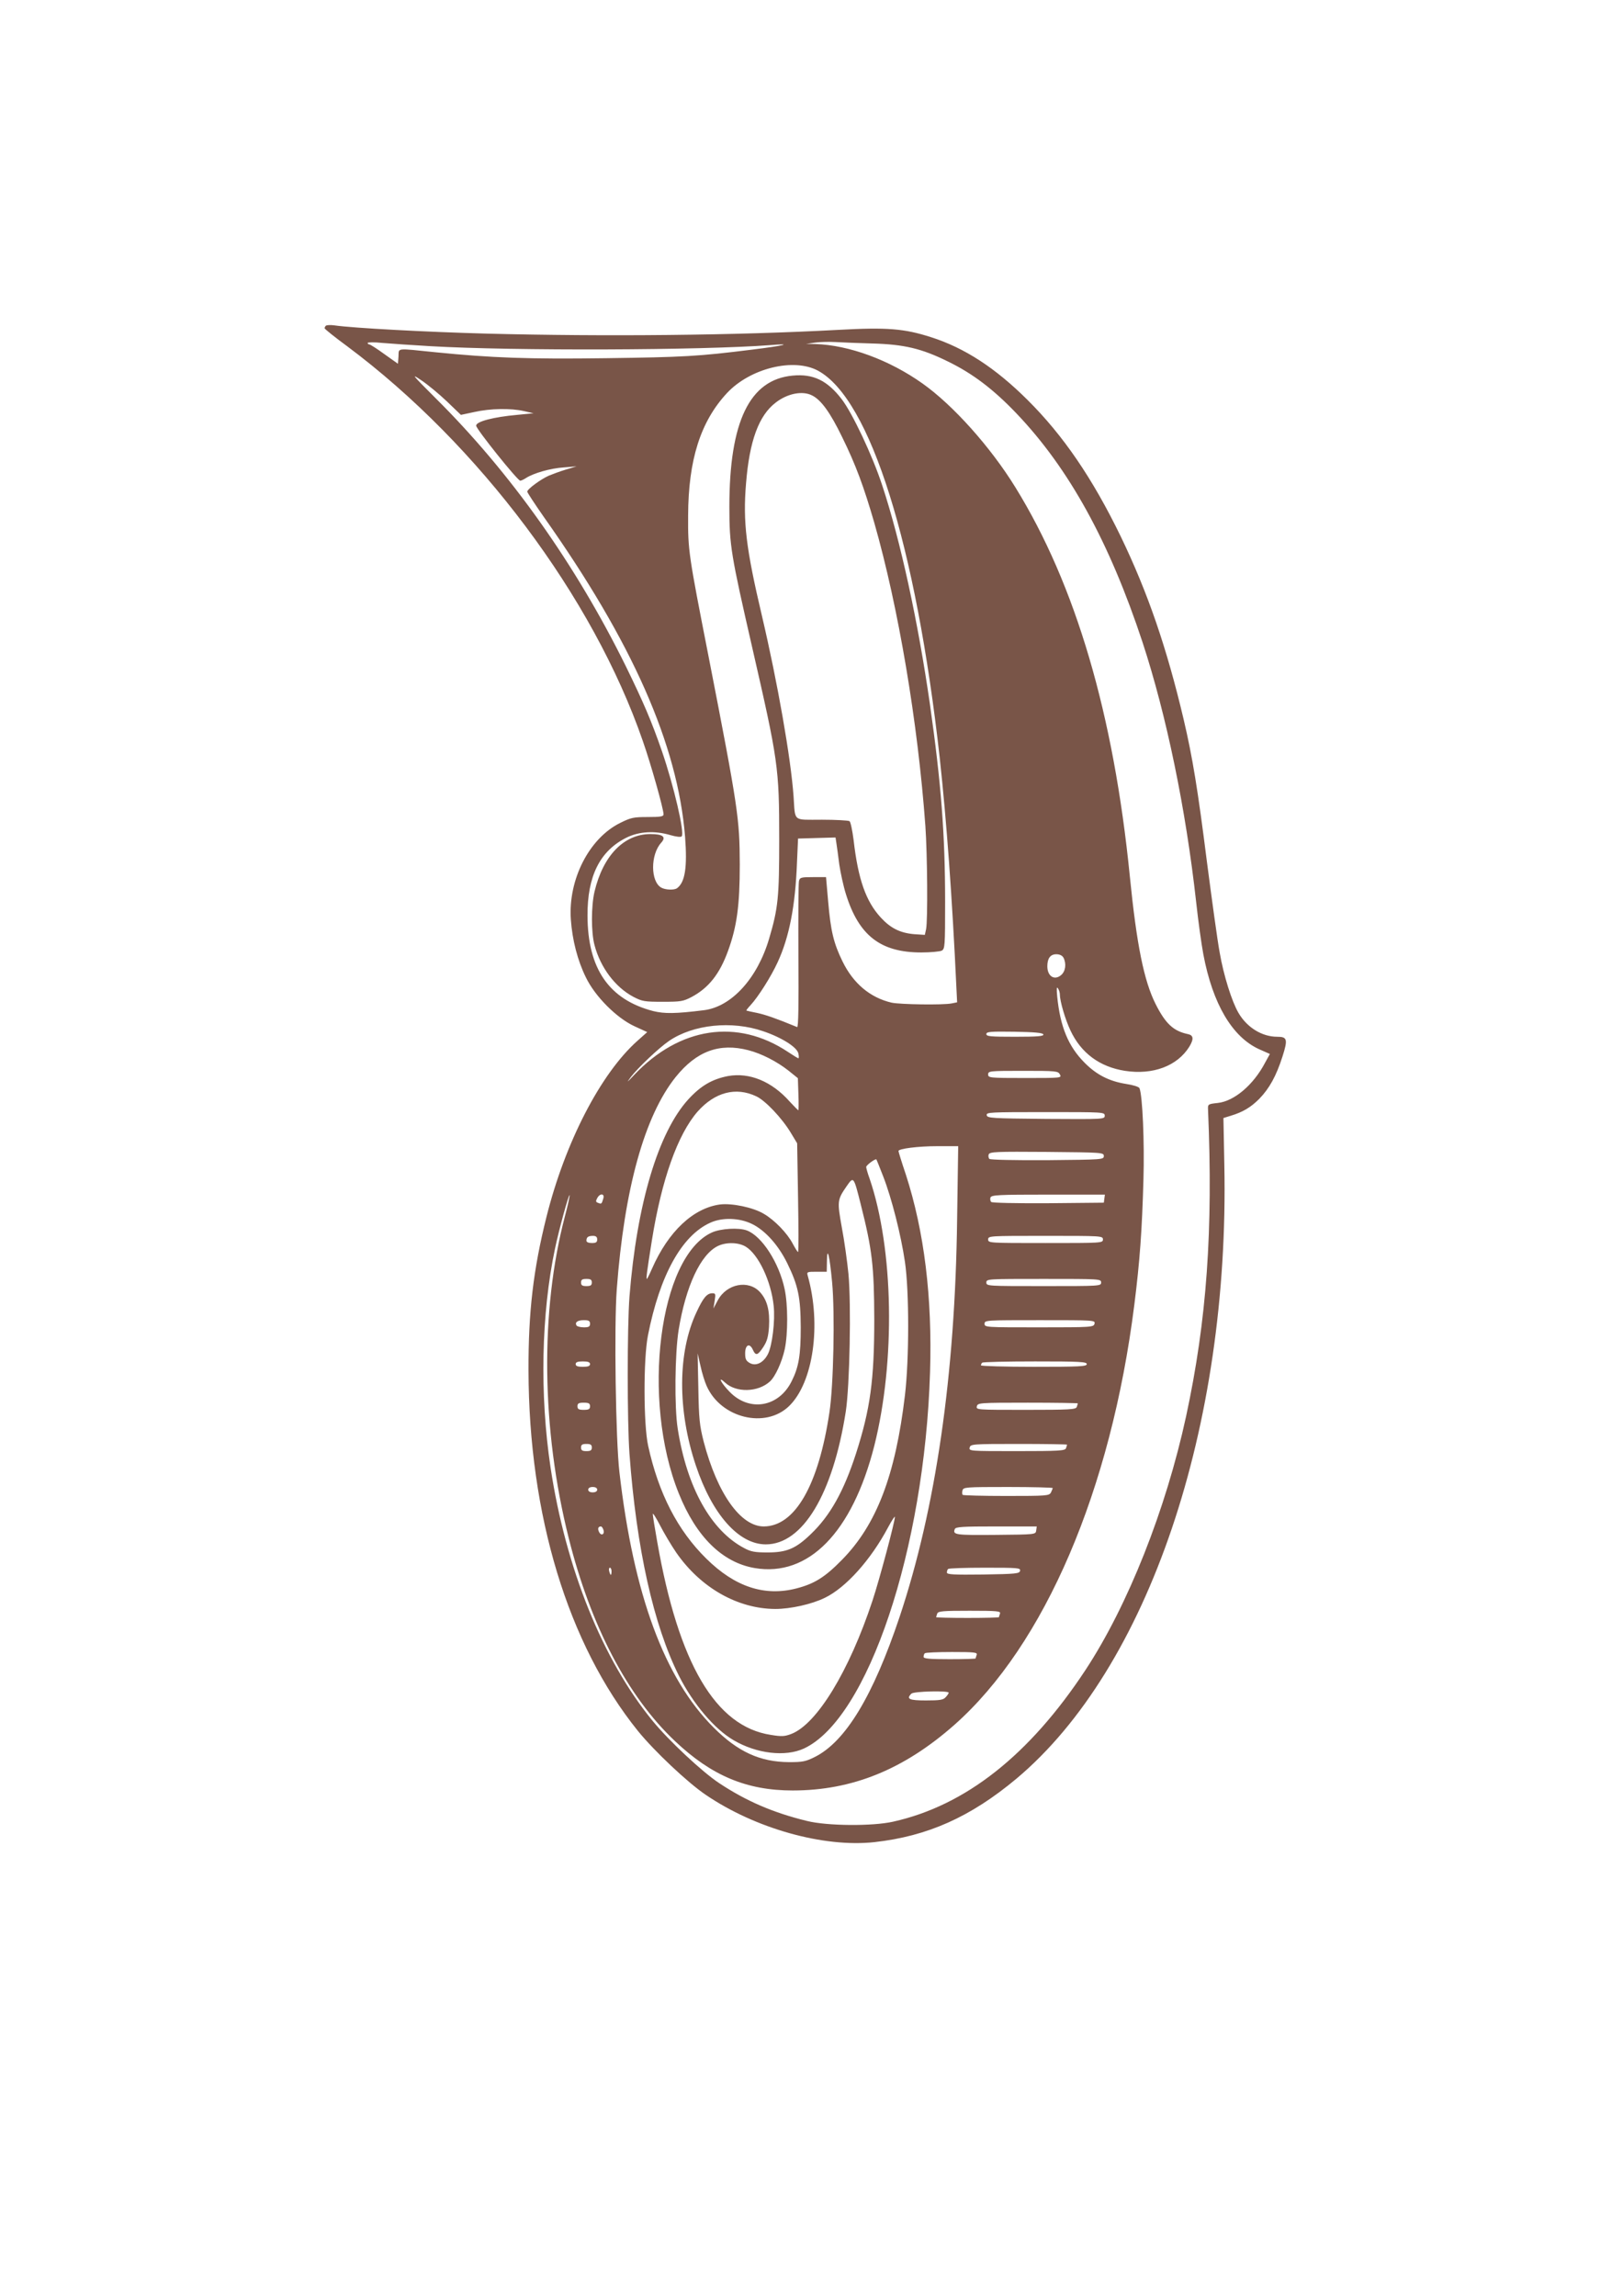 <?xml version="1.0" standalone="no"?>
<!DOCTYPE svg PUBLIC "-//W3C//DTD SVG 20010904//EN"
 "http://www.w3.org/TR/2001/REC-SVG-20010904/DTD/svg10.dtd">
<svg version="1.0" xmlns="http://www.w3.org/2000/svg"
 width="905pt" height="1280pt" viewBox="0 0 905 1280"
 preserveAspectRatio="xMidYMid meet">
<g transform="translate(0,1280) scale(0.1,-0.1)"
fill="#795548" stroke="none">
<path d="M1817 10984 c-4 -4 -7 -10 -7 -14 0 -4 57 -50 128 -102 732 -547
1369 -1397 1646 -2198 46 -131 116 -380 116 -410 0 -12 -16 -15 -88 -15 -79 0
-94 -3 -154 -33 -172 -85 -290 -314 -275 -537 8 -116 38 -231 84 -324 51 -106
171 -226 270 -272 l72 -33 -55 -49 c-205 -183 -403 -566 -507 -982 -73 -292
-101 -529 -100 -855 2 -809 220 -1526 610 -2010 90 -111 276 -287 378 -356
276 -188 657 -295 941 -264 296 33 536 140 792 354 734 616 1189 1960 1159
3422 l-5 261 42 13 c66 20 110 46 158 94 56 58 94 126 129 235 31 97 27 111
-29 111 -85 0 -169 52 -216 133 -37 63 -83 209 -105 337 -12 63 -43 291 -71
505 -51 404 -80 582 -130 795 -94 398 -199 705 -351 1020 -157 323 -319 561
-519 760 -179 178 -350 290 -538 350 -149 48 -244 56 -517 41 -573 -31 -1296
-38 -1960 -21 -336 9 -748 31 -850 46 -22 3 -43 2 -48 -2z m583 -114 c464 -27
1515 -23 1895 6 133 11 80 -3 -100 -25 -302 -38 -383 -42 -816 -48 -434 -6
-639 2 -949 33 -227 23 -205 26 -208 -23 l-3 -41 -76 54 c-41 30 -79 54 -84
54 -5 0 -9 4 -9 8 0 4 37 5 83 0 45 -4 165 -12 267 -18z m2465 15 c177 -5 274
-28 420 -100 140 -68 255 -156 383 -290 293 -307 518 -716 703 -1276 133 -406
241 -926 299 -1449 11 -102 29 -232 40 -291 52 -275 160 -459 310 -528 l61
-27 -27 -49 c-65 -124 -172 -214 -263 -224 -55 -6 -56 -7 -55 -36 29 -674 -7
-1176 -122 -1710 -113 -522 -325 -1056 -561 -1415 -313 -475 -669 -756 -1073
-846 -115 -26 -368 -24 -480 4 -189 46 -339 111 -490 211 -94 62 -281 237
-371 347 -279 341 -484 850 -569 1412 -61 406 -52 859 25 1222 20 97 76 302
81 297 2 -2 -9 -55 -26 -118 -139 -528 -131 -1187 21 -1793 123 -491 328 -883
593 -1133 204 -193 400 -275 656 -275 332 0 620 117 902 366 503 445 873 1309
1003 2341 31 246 43 416 51 700 6 207 -5 465 -22 508 -3 8 -35 18 -75 24 -94
15 -165 51 -232 119 -90 91 -135 199 -152 369 -4 43 -3 56 4 45 6 -8 11 -24
11 -35 0 -37 30 -139 59 -200 59 -126 163 -203 304 -225 156 -24 292 27 359
135 26 43 23 64 -9 70 -80 17 -124 58 -179 167 -65 129 -106 331 -144 713 -90
903 -302 1624 -638 2168 -138 224 -347 458 -518 579 -184 131 -410 214 -597
220 l-52 1 50 7 c28 4 79 5 115 3 36 -2 128 -6 205 -8z m-303 -152 c291 -159
545 -967 678 -2158 38 -349 70 -784 93 -1282 l4 -81 -30 -6 c-48 -10 -288 -6
-335 4 -120 28 -214 107 -274 230 -50 102 -66 171 -80 333 l-12 137 -73 0
c-67 0 -73 -2 -78 -22 -3 -13 -4 -202 -3 -421 2 -262 0 -396 -7 -393 -119 49
-177 69 -224 79 -31 6 -57 12 -59 13 -2 1 9 15 23 30 42 45 115 160 151 239
65 140 99 315 108 555 l6 135 104 3 105 3 5 -33 c3 -18 10 -71 16 -118 7 -46
23 -121 37 -165 72 -231 193 -325 420 -325 52 0 103 5 114 10 18 10 19 24 19
273 0 375 -22 660 -85 1103 -66 459 -164 911 -266 1219 -54 165 -166 402 -226
480 -80 104 -159 142 -273 131 -240 -22 -353 -256 -353 -731 0 -217 9 -267
127 -783 145 -633 151 -669 151 -1072 0 -322 -6 -383 -56 -552 -65 -222 -210
-381 -364 -400 -160 -20 -220 -20 -282 -5 -247 64 -366 236 -367 532 -1 221
69 361 217 435 71 35 158 40 246 14 31 -9 57 -12 62 -7 18 18 -44 283 -110
475 -59 170 -102 270 -201 473 -279 566 -643 1080 -1060 1494 -134 134 -140
141 -81 101 36 -24 100 -77 143 -118 l78 -75 75 16 c89 20 203 22 277 5 l53
-12 -92 -9 c-132 -12 -228 -37 -228 -60 0 -19 231 -307 246 -307 5 0 20 7 32
15 42 27 135 54 209 59 l73 6 -60 -18 c-33 -10 -76 -26 -95 -34 -45 -20 -120
-75 -120 -89 0 -5 42 -69 93 -142 493 -697 746 -1269 787 -1782 13 -171 0
-254 -45 -287 -15 -11 -63 -10 -87 3 -61 33 -62 184 -1 251 29 32 10 48 -60
48 -148 0 -264 -120 -312 -321 -19 -81 -19 -228 0 -298 33 -125 115 -234 216
-288 50 -26 62 -28 164 -28 101 0 114 2 162 27 95 51 156 128 203 258 49 135
65 252 65 480 -1 257 -8 309 -174 1160 -112 571 -115 591 -114 785 1 311 69
525 217 684 129 138 372 198 508 124z m-33 -138 c50 -25 101 -96 166 -230 77
-156 122 -279 180 -479 135 -472 243 -1113 285 -1691 11 -156 14 -525 4 -575
l-7 -32 -61 4 c-77 7 -130 33 -185 93 -82 89 -126 212 -151 430 -7 55 -17 103
-23 107 -7 4 -76 8 -154 8 -165 0 -148 -14 -158 130 -15 213 -89 634 -176
1005 -89 377 -107 525 -89 740 19 237 71 379 166 451 66 51 150 67 203 39z
m1401 -3134 c17 -33 12 -76 -13 -97 -37 -32 -77 -7 -77 49 0 44 17 67 50 67
19 0 33 -7 40 -19z m-1675 -410 c104 -35 191 -90 197 -125 3 -14 3 -26 0 -26
-3 0 -29 16 -59 36 -282 187 -603 139 -857 -129 -41 -44 -44 -46 -18 -11 40
52 157 163 213 201 135 92 350 114 524 54z m1563 -18 c3 -10 -33 -13 -157 -13
-138 0 -161 2 -161 15 0 13 22 15 157 13 114 -2 157 -6 161 -15z m-1645 -88
c74 -19 159 -63 224 -114 l52 -42 3 -89 c2 -50 1 -90 0 -90 -2 0 -24 22 -48
48 -101 114 -225 164 -344 143 -88 -17 -151 -53 -221 -129 -169 -185 -288
-585 -329 -1101 -13 -173 -13 -694 0 -876 39 -528 134 -955 276 -1238 78 -155
198 -297 305 -359 128 -75 288 -94 392 -46 356 166 673 1111 703 2098 13 417
-32 784 -135 1102 -23 68 -41 127 -41 131 0 13 109 27 217 27 l116 0 -6 -407
c-11 -870 -119 -1613 -321 -2218 -148 -441 -301 -694 -472 -780 -52 -26 -69
-29 -144 -29 -162 1 -285 57 -421 193 -274 274 -446 740 -525 1423 -21 181
-30 814 -15 1019 42 562 155 968 329 1185 116 144 244 191 405 149z m1737
-135 c11 -20 8 -20 -195 -20 -198 0 -205 1 -205 20 0 19 7 20 195 20 184 0
195 -1 205 -20z m-1693 -122 c50 -23 144 -122 193 -204 l35 -58 5 -303 c3
-167 3 -303 0 -303 -3 0 -16 21 -30 47 -31 59 -101 131 -161 166 -60 36 -178
60 -244 52 -149 -20 -288 -150 -379 -357 -14 -32 -27 -58 -29 -58 -5 0 0 40
28 215 54 338 144 591 255 718 96 108 213 139 327 85z m1943 -108 c0 -20 -5
-20 -327 -18 -303 3 -328 4 -331 21 -3 16 18 17 327 17 325 0 331 0 331 -20z
m-5 -225 c0 -20 -8 -20 -314 -23 -189 -1 -319 2 -324 7 -5 5 -7 17 -4 25 6 15
42 16 324 14 310 -3 318 -3 318 -23z m-1230 -114 c47 -121 99 -326 121 -476
24 -163 24 -542 0 -744 -53 -447 -159 -722 -351 -917 -95 -97 -153 -133 -252
-159 -179 -47 -345 8 -504 165 -161 158 -267 365 -325 630 -26 119 -27 483 -1
615 66 335 188 556 347 628 67 31 163 28 234 -7 73 -36 146 -117 196 -219 61
-125 74 -189 75 -357 0 -155 -11 -222 -51 -301 -72 -145 -236 -172 -346 -58
-48 49 -69 92 -25 51 61 -57 183 -55 250 6 30 27 67 108 83 181 18 86 18 248
-1 335 -31 146 -126 294 -210 326 -45 17 -146 11 -195 -11 -295 -133 -396
-932 -185 -1455 97 -242 243 -385 423 -416 300 -51 544 198 667 681 119 472
108 1098 -26 1490 -11 30 -19 59 -19 65 0 10 51 48 57 42 1 -1 18 -44 38 -95z
m-125 -157 c64 -253 74 -344 75 -639 0 -339 -22 -500 -102 -749 -68 -210 -144
-346 -252 -449 -84 -81 -134 -102 -241 -102 -70 0 -93 4 -130 24 -185 97 -320
338 -371 666 -19 119 -16 417 5 550 40 245 123 423 220 469 47 22 114 20 154
-4 71 -43 142 -193 156 -330 9 -82 -8 -222 -32 -269 -25 -49 -67 -69 -101 -50
-21 12 -26 22 -26 54 0 48 25 60 43 20 16 -35 27 -32 58 15 21 32 28 56 32
113 5 88 -9 147 -49 192 -64 72 -187 49 -237 -45 l-24 -45 7 43 c6 38 5 42
-13 42 -30 0 -51 -25 -88 -105 -106 -224 -107 -548 -4 -855 91 -273 239 -440
390 -440 206 0 374 280 446 740 22 142 31 597 15 768 -7 70 -23 186 -37 259
-26 146 -26 153 27 230 39 56 39 56 79 -103z m-1436 34 c-9 -30 -10 -32 -29
-24 -13 4 -14 10 -5 26 15 29 43 27 34 -2z m2794 0 l-3 -23 -309 -3 c-186 -1
-314 2 -319 7 -5 5 -7 17 -4 25 6 14 45 16 322 16 l316 0 -3 -22z m-2828 -228
c0 -16 -7 -20 -30 -20 -18 0 -30 5 -30 13 0 20 10 27 37 27 16 0 23 -6 23 -20z
m2820 0 c0 -20 -7 -20 -320 -20 -313 0 -320 0 -320 20 0 20 7 20 320 20 313 0
320 0 320 -20z m-1510 -239 c16 -171 8 -575 -15 -725 -61 -407 -192 -635 -366
-636 -129 0 -259 183 -335 472 -23 91 -27 125 -30 298 l-4 195 16 -70 c8 -38
24 -89 34 -111 79 -180 328 -241 460 -113 135 131 181 454 104 727 -6 21 -4
22 50 22 l56 0 1 58 c1 91 15 33 29 -117z m-1340 -1 c0 -16 -7 -20 -30 -20
-23 0 -30 4 -30 20 0 16 7 20 30 20 23 0 30 -4 30 -20z m2840 0 c0 -20 -7 -20
-320 -20 -313 0 -320 0 -320 20 0 20 7 20 320 20 313 0 320 0 320 -20z m-2850
-230 c0 -16 -7 -20 -34 -20 -19 0 -38 5 -41 10 -11 18 5 30 41 30 27 0 34 -4
34 -20z m2813 0 c-5 -19 -14 -20 -309 -20 -297 0 -304 0 -304 20 0 20 7 20
309 20 304 0 309 0 304 -20z m-2813 -225 c0 -11 -11 -15 -40 -15 -29 0 -40 4
-40 15 0 11 11 15 40 15 29 0 40 -4 40 -15z m2770 0 c0 -13 -39 -15 -295 -15
-162 0 -295 4 -295 8 0 5 3 12 7 15 3 4 136 7 295 7 249 0 288 -2 288 -15z
m-2770 -235 c0 -16 -7 -20 -35 -20 -28 0 -35 4 -35 20 0 16 7 20 35 20 28 0
35 -4 35 -20z m2720 16 c0 -2 -3 -11 -6 -20 -5 -14 -40 -16 -284 -16 -273 0
-278 0 -273 20 5 19 14 20 284 20 154 0 279 -2 279 -4z m-2710 -246 c0 -16 -7
-20 -30 -20 -23 0 -30 4 -30 20 0 16 7 20 30 20 23 0 30 -4 30 -20z m2650 16
c0 -2 -3 -11 -6 -20 -5 -14 -39 -16 -274 -16 -263 0 -268 0 -263 20 5 19 14
20 274 20 148 0 269 -2 269 -4z m-2620 -251 c0 -9 -9 -15 -25 -15 -16 0 -25 6
-25 15 0 9 9 15 25 15 16 0 25 -6 25 -15z m2540 9 c0 -3 -5 -14 -10 -25 -10
-18 -24 -19 -249 -19 -131 0 -240 3 -243 6 -3 3 -4 14 -1 25 5 18 16 19 254
19 137 0 249 -3 249 -6z m-2099 -360 c136 -196 342 -313 552 -314 84 0 203 26
276 62 117 56 257 212 353 393 21 39 38 65 38 58 0 -26 -85 -346 -125 -467
-130 -393 -310 -688 -453 -743 -37 -14 -54 -15 -114 -5 -308 47 -514 397 -633
1075 -14 78 -25 148 -25 156 0 9 18 -20 40 -62 22 -43 63 -112 91 -153z m-407
129 c10 -25 -10 -39 -23 -15 -10 19 -6 32 10 32 4 0 10 -8 13 -17z m2414 -5
c-3 -23 -3 -23 -225 -25 -223 -2 -242 0 -229 32 4 13 43 15 231 15 l226 0 -3
-22z m-2368 -228 c0 -11 -2 -20 -4 -20 -2 0 -6 9 -9 20 -3 11 -1 20 4 20 5 0
9 -9 9 -20z m2278 3 c-3 -16 -22 -18 -206 -21 -164 -2 -202 0 -202 11 0 8 3
17 7 20 3 4 96 7 205 7 185 0 199 -1 196 -17z m-112 -239 c-3 -9 -6 -18 -6
-20 0 -2 -79 -4 -175 -4 -96 0 -175 2 -175 4 0 2 3 11 6 20 5 14 31 16 181 16
156 0 174 -2 169 -16z m-130 -230 c-3 -9 -6 -18 -6 -20 0 -2 -65 -4 -145 -4
-114 0 -145 3 -145 13 0 8 3 17 7 20 3 4 71 7 151 7 127 0 143 -2 138 -16z
m-156 -211 c0 -3 -7 -15 -17 -25 -13 -15 -32 -18 -110 -18 -94 0 -111 8 -81
38 13 13 208 18 208 5z"/>
</g>
</svg>
